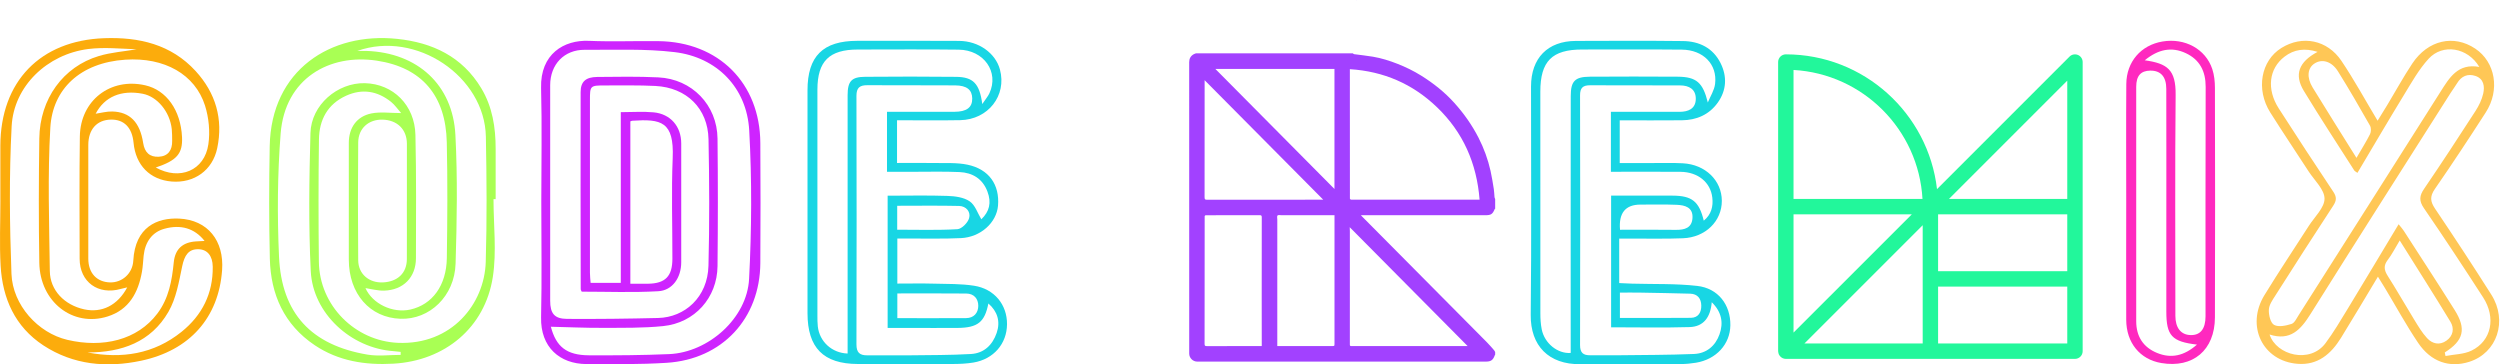 <svg width="796" height="116" viewBox="0 0 796 116" fill="none" xmlns="http://www.w3.org/2000/svg">
<path d="M0.114 63.754C0.114 57.95 0.1 52.146 0.114 46.342C0.182 25.981 12.789 12.885 33.181 12.161C44.245 11.765 54.489 14.101 62.301 22.636C68.666 29.6 71.125 37.903 69.158 47.203C67.669 54.263 61.796 58.373 54.666 57.8C47.741 57.24 43.193 52.611 42.524 45.441C42.073 40.634 39.505 37.999 35.326 38.081C30.846 38.162 28.114 41.194 28.114 46.165C28.114 58.223 28.1 70.281 28.114 82.34C28.114 86.942 30.805 89.81 35.052 89.919C38.891 90.014 42.223 87.078 42.442 82.968C43.029 72.261 50.036 69.271 57.043 69.599C66.167 70.036 71.398 76.659 70.715 86.04C69.622 101.103 60.457 111.564 44.928 114.855C34.028 117.163 23.374 116.234 13.8 109.966C4.771 104.025 0.797 95.04 0.196 84.579C-0.2 77.656 0.127 70.705 0.127 63.767L0.114 63.754ZM65.129 76.7C61.892 72.617 57.493 71.401 52.303 72.849C48.533 73.9 46.212 76.918 45.733 81.425C45.556 83.118 45.501 84.839 45.201 86.518C44.026 93.155 41.13 98.604 34.233 100.775C23.169 104.244 12.721 96.119 12.516 83.678C12.297 70.486 12.325 57.281 12.516 44.089C12.68 31.498 20.096 21.243 31.501 17.829C35.367 16.668 39.492 16.381 43.493 15.698C38.399 15.507 33.181 14.975 28.128 15.603C15.056 17.255 4.375 27.415 3.706 40.211C2.886 55.833 3.064 71.551 3.651 87.201C4.034 97.143 12.092 106.006 21.435 108.204C32.73 110.867 43.726 108.3 50.104 99.833C53.751 94.985 54.748 89.359 55.322 83.541C55.745 79.294 58.136 77.137 62.411 76.864C63.175 76.809 63.94 76.782 65.129 76.713V76.7ZM40.543 91.489C39.56 91.721 39.027 91.831 38.508 91.981C31.269 94.057 25.369 89.796 25.355 82.381C25.328 69.407 25.246 56.448 25.423 43.475C25.573 32.004 35.121 24.629 46.239 27.156C53 28.685 57.562 35.117 57.958 43.666C58.204 48.923 56.319 51.095 49.599 53.334C57.207 57.568 65.129 54.331 66.344 45.933C66.932 41.945 66.495 37.48 65.279 33.629C62.11 23.673 52.371 18.17 39.888 19.003C25.491 19.973 16.75 28.398 16.026 40.607C15.138 55.792 15.671 71.073 15.862 86.314C15.944 92.431 20.506 97.115 26.816 98.495C32.403 99.71 37.456 97.252 40.529 91.462L40.543 91.489ZM27.923 112.233C38.795 114.281 48.971 112.765 57.821 105.637C64.364 100.366 67.833 93.456 67.737 84.934C67.697 81.425 65.989 79.404 63.148 79.349C60.048 79.294 58.736 81.261 57.999 84.825C56.974 89.755 56.087 95.013 53.642 99.26C48.055 108.955 38.686 112.219 27.909 112.219L27.923 112.233ZM30.45 36.21C32.239 35.95 34.014 35.445 35.763 35.499C41.335 35.65 44.559 38.886 45.583 45.523C46.048 48.555 47.673 50.043 50.541 49.907C53.546 49.756 54.871 47.79 54.816 44.867C54.803 43.625 54.816 42.368 54.694 41.139C54.106 35.595 50.077 30.733 45.406 29.846C38.59 28.549 33.277 30.802 30.45 36.223V36.21Z" fill="#FCAC0C"/>
<path d="M157.132 63.397C157.132 71.686 158.17 80.125 156.913 88.21C154.4 104.365 141.629 114.866 125.252 115.795C116.32 116.3 107.769 114.989 100.203 109.909C90.464 103.368 86.189 93.768 85.916 82.379C85.629 70.443 85.656 58.508 85.875 46.572C86.325 22.224 105.338 10.165 126.454 12.378C137.709 13.552 147.174 18.018 153.239 28.096C156.804 34.023 157.815 40.577 157.815 47.364C157.815 52.704 157.815 58.057 157.815 63.397C157.582 63.397 157.35 63.397 157.118 63.397H157.132ZM116.361 91.733C118.573 96.717 125.007 99.817 130.648 98.561C137.641 96.99 142.148 90.913 142.271 82.16C142.449 69.883 142.531 57.593 142.257 45.316C141.93 30.472 134.376 21.5 119.994 19.315C104.915 17.034 90.751 24.941 89.358 42.503C88.333 55.503 88.265 68.654 88.839 81.682C89.631 99.79 99.096 109.895 117.016 112.913C120.445 113.487 124.05 112.995 127.574 112.995C127.574 112.681 127.574 112.353 127.561 112.039C126.809 111.957 126.058 111.862 125.307 111.807C111.758 110.865 99.615 99.817 98.946 86.339C98.222 71.7 98.441 57.006 98.85 42.353C99.096 33.394 107.455 26.279 116.183 26.484C125.17 26.703 132.054 33.449 132.273 42.953C132.573 56.022 132.464 69.105 132.437 82.187C132.437 88.278 128.435 92.361 122.288 92.539C120.308 92.593 118.3 92.02 116.361 91.733ZM127.725 36.003C126.605 34.733 125.703 33.394 124.515 32.438C120.171 28.956 115.35 28.15 110.214 30.472C104.273 33.162 101.637 38.174 101.555 44.387C101.377 57.347 101.391 70.32 101.527 83.28C101.678 97.373 113.137 108.557 126.659 109.158C143.855 109.909 154.263 96.745 154.659 83.416C155.055 70.115 154.96 56.801 154.7 43.5C154.332 24.327 132.478 9.565 113.766 16.215C115.131 16.215 115.924 16.188 116.716 16.215C132.901 16.788 144.183 26.949 145.003 43.008C145.713 56.623 145.481 70.307 145.057 83.935C144.743 94.314 136.78 101.811 127.52 101.497C117.767 101.183 111.075 93.535 111.061 82.679C111.047 70.279 111.047 57.88 111.061 45.493C111.061 40.673 113.574 37.054 118.273 36.112C121.141 35.538 124.214 36.003 127.697 36.003H127.725ZM129.555 64.134C129.555 58.002 129.582 51.857 129.555 45.726C129.528 41.192 126.468 38.215 121.797 38.092C117.385 37.983 114.093 40.864 114.052 45.343C113.943 57.852 113.943 70.347 114.052 82.856C114.093 87.267 117.508 90.121 121.933 89.917C126.618 89.698 129.514 86.94 129.541 82.542C129.582 76.411 129.541 70.266 129.541 64.134H129.555Z" fill="#A9FF54"/>
<path d="M172.35 64.172C172.35 52.114 172.596 40.056 172.281 27.997C171.995 17.182 179.561 12.662 187.483 13.003C194.873 13.317 202.276 13.003 209.665 13.099C228.828 13.331 241.981 26.468 242.09 45.532C242.172 58.273 242.172 71.014 242.09 83.755C241.981 101.426 229.934 114.413 212.26 115.519C203.764 116.052 195.214 115.97 186.678 115.915C178.25 115.86 172.063 110.575 172.281 101.016C172.555 88.74 172.35 76.449 172.35 64.159V64.172ZM175.396 104.048C177.062 110.371 180.381 113.088 187.497 113.129C196.02 113.17 204.57 113.116 213.08 112.747C225.564 112.201 237.87 101.317 238.512 88.808C239.331 73.076 239.427 57.249 238.553 41.531C237.788 27.902 228.268 18.206 214.787 16.595C205.349 15.461 195.72 15.925 186.172 15.857C179.643 15.816 175.191 20.487 175.177 27.123C175.15 49.997 175.163 72.858 175.177 95.731C175.177 99.814 176.516 101.508 180.545 101.535C190.215 101.603 199.885 101.481 209.542 101.248C218.051 101.044 225.318 94.639 225.577 84.602C225.919 71.192 225.864 57.754 225.591 44.33C225.386 34.498 218.598 27.875 208.682 27.369C203.341 27.096 197.987 27.219 192.646 27.205C187.907 27.205 187.839 27.26 187.839 31.917C187.839 50.23 187.839 68.556 187.839 86.869C187.839 87.947 187.975 89.04 188.057 90.064H197.659V35.713C201.347 35.713 204.762 35.454 208.108 35.768C213.476 36.273 216.89 40.247 216.904 45.627C216.931 58.259 216.931 70.891 216.904 83.509C216.904 88.384 214.118 92.481 209.583 92.727C201.47 93.191 193.302 92.864 185.216 92.864C185.066 92.508 184.902 92.317 184.902 92.112C184.875 71.178 184.82 50.243 184.875 29.308C184.875 25.963 186.527 24.543 190.174 24.502C196.662 24.433 203.15 24.324 209.624 24.638C220.332 25.157 228.336 33.432 228.459 44.125C228.609 57.658 228.596 71.205 228.459 84.738C228.35 94.803 221.22 102.805 211.14 103.829C204.707 104.485 198.205 104.362 191.718 104.389C186.322 104.417 180.914 104.157 175.382 104.034L175.396 104.048ZM200.705 90.337C202.726 90.337 204.529 90.351 206.332 90.337C211.837 90.269 214.09 87.975 214.09 82.376C214.104 71.697 213.749 60.99 214.186 50.325C214.664 38.676 210.553 37.83 201.306 38.444C201.197 38.444 201.101 38.513 200.705 38.636V90.337Z" fill="#CE24FF"/>
<path d="M285.616 38.302V51.89C289.658 51.89 293.592 51.835 297.526 51.903C301.036 51.972 304.642 51.726 308.043 52.436C314.9 53.87 318.328 58.827 317.768 65.505C317.303 70.885 312.236 75.515 305.981 75.815C300.531 76.075 295.054 75.924 289.59 75.952C288.375 75.952 287.145 75.952 285.711 75.952V90.29C289.672 90.29 293.606 90.209 297.553 90.318C301.746 90.427 305.994 90.332 310.119 90.973C316.607 91.97 320.677 97.009 320.636 103.236C320.595 109.436 316.375 114.352 309.955 115.431C307.729 115.8 305.434 115.896 303.167 115.896C293.155 115.937 283.143 115.937 273.118 115.896C262.164 115.855 257.124 110.747 257.11 99.74C257.11 76.075 257.11 52.409 257.11 28.743C257.11 17.873 262.027 13.011 272.968 12.997C283.785 12.997 294.589 12.956 305.407 13.025C311.621 13.066 316.976 16.917 318.383 22.147C320.609 30.409 314.654 38.084 305.721 38.261C299.138 38.384 292.554 38.288 285.602 38.288L285.616 38.302ZM282.419 35.598C289.781 35.598 296.816 35.625 303.836 35.598C307.811 35.584 309.586 34.219 309.559 31.365C309.518 28.606 307.865 27.213 304.109 27.186C294.78 27.118 285.452 27.186 276.136 27.131C273.719 27.118 272.694 27.951 272.694 30.518C272.763 56.901 272.763 83.285 272.694 109.668C272.694 112.222 273.705 113.151 276.109 113.137C280.548 113.096 284.987 113.178 289.413 113.137C295.996 113.055 302.607 113.096 309.177 112.714C313.288 112.468 316.006 109.873 317.344 105.995C318.587 102.39 317.604 99.14 314.695 96.627C313.547 102.554 311.321 104.356 304.915 104.411C299.793 104.452 294.685 104.411 289.563 104.411C287.227 104.411 284.878 104.411 282.624 104.411V62.309C289.18 62.309 295.436 62.159 301.678 62.378C304.096 62.459 306.868 62.815 308.753 64.112C310.502 65.3 311.28 67.895 312.455 69.82C315.036 67.348 315.733 64.535 314.408 61.012C312.864 56.888 309.627 54.976 305.502 54.785C300.394 54.553 295.272 54.717 290.15 54.703C287.596 54.703 285.028 54.703 282.419 54.703V35.598ZM312.769 33.113C313.848 31.501 314.572 30.682 315.023 29.712C318.178 22.939 313.302 15.906 305.229 15.81C294.535 15.674 283.84 15.77 273.145 15.77C264.049 15.77 260.279 19.484 260.265 28.497C260.252 52.504 260.265 76.498 260.265 100.505C260.265 101.639 260.265 102.786 260.388 103.919C260.921 108.767 264.868 112.4 269.881 112.564C269.881 111.43 269.881 110.31 269.881 109.177C269.881 82.903 269.881 56.628 269.881 30.34C269.881 25.875 271.11 24.482 275.454 24.455C285.124 24.373 294.794 24.359 304.464 24.468C309.846 24.537 311.881 26.572 312.755 33.113H312.769ZM285.711 101.297C293.128 101.297 300.38 101.338 307.62 101.284C310.092 101.27 311.471 99.618 311.485 97.378C311.485 95.125 310.119 93.472 307.647 93.459C300.408 93.39 293.169 93.431 285.711 93.431V101.297ZM285.67 73.139C292.226 73.139 298.55 73.343 304.847 72.975C306.199 72.893 308.139 70.94 308.562 69.479C309.149 67.485 307.647 65.628 305.393 65.573C298.878 65.423 292.363 65.519 285.67 65.519V73.139Z" fill="#18D6E4"/>
<path d="M757.134 88.089C752.996 94.958 749.253 101.308 745.374 107.576C742.219 112.684 737.999 116.357 731.538 115.838C720.42 114.964 714.998 103.78 720.994 93.975C725.556 86.519 730.432 79.254 735.144 71.893C736.974 69.039 740.143 66.117 740.129 63.249C740.129 60.367 736.947 57.459 735.089 54.618C731.019 48.336 726.826 42.123 722.838 35.786C718.221 28.439 719.874 19.304 726.416 15.261C733.054 11.151 740.99 12.653 745.525 19.399C749.568 25.408 753.05 31.799 757.025 38.436C758.145 36.619 759.183 34.981 760.18 33.315C762.816 28.945 765.261 24.452 768.089 20.205C773.074 12.735 781.283 10.905 788.14 15.493C794.518 19.768 796.075 28.644 791.472 35.786C786.186 43.994 780.819 52.146 775.259 60.176C773.634 62.525 773.771 64.136 775.314 66.43C781.406 75.471 787.388 84.579 793.22 93.784C798.534 102.168 795.078 112.397 786.186 115.21C779.917 117.19 774.016 115.237 769.919 109.147C766.122 103.507 762.857 97.512 759.347 91.681C758.719 90.643 758.077 89.618 757.148 88.116L757.134 88.089ZM778.415 112.219C778.497 112.602 778.578 112.984 778.647 113.353C781.433 112.806 784.506 112.834 786.965 111.618C793.289 108.518 794.791 101.131 790.612 94.671C784.452 85.139 778.223 75.662 771.79 66.308C770.137 63.904 770.329 62.306 771.886 60.039C777.445 51.887 782.854 43.625 788.208 35.322C789.287 33.642 790.216 31.744 790.653 29.819C791.172 27.538 790.857 25.066 788.167 24.179C785.763 23.373 783.714 24.206 782.348 26.487C781.706 27.552 780.941 28.549 780.272 29.6C765.371 53.061 750.401 76.495 735.636 100.038C732.535 104.995 729.203 108.641 722.633 106.511C724.777 113.121 735.499 115.906 740.43 109.283C742.998 105.842 745.197 102.114 747.437 98.44C752.846 89.55 758.186 80.606 763.718 71.401C764.442 72.303 764.961 72.862 765.371 73.504C770.779 81.889 776.243 90.247 781.556 98.7C785.367 104.763 784.438 108.409 778.415 112.219ZM737.889 16.504C733.874 15.261 730.459 15.685 727.4 18.034C722.401 21.857 721.636 28.412 725.556 34.53C731.265 43.407 737.029 52.242 742.902 61.023C744.022 62.702 743.995 63.822 742.902 65.488C736.674 74.979 730.555 84.538 724.463 94.111C723.562 95.518 722.455 97.102 722.401 98.645C722.332 100.298 722.933 102.838 724.081 103.452C725.501 104.217 727.864 103.698 729.626 103.138C730.596 102.824 731.251 101.335 731.921 100.298C746.959 76.645 761.997 52.993 776.994 29.313C779.876 24.766 782.567 20.068 789.41 21.311C785.749 15.111 777.773 13.773 773.265 18.716C770.165 22.103 767.856 26.241 765.439 30.201C760.426 38.395 755.591 46.684 750.606 55.041C750.073 54.645 749.745 54.509 749.581 54.249C744.213 45.837 738.723 37.48 733.546 28.945C730.405 23.769 731.893 19.727 737.903 16.518L737.889 16.504ZM764.073 76.563C762.53 79.117 761.56 81.07 760.262 82.749C758.842 84.593 759.101 86.041 760.276 87.884C763.199 92.473 765.876 97.211 768.731 101.854C769.974 103.875 771.203 105.965 772.801 107.685C774.467 109.474 776.748 110.034 778.947 108.464C781.146 106.893 781.501 104.531 780.204 102.414C775.041 93.92 769.7 85.535 764.073 76.563ZM750.292 50.276C751.958 47.408 753.406 45.114 754.621 42.71C754.99 41.973 755.004 40.703 754.608 40.006C751.302 34.202 747.97 28.398 744.418 22.731C742.397 19.495 739.324 18.648 736.92 20.232C734.721 21.666 734.379 24.643 736.332 27.839C740.826 35.185 745.429 42.464 750.305 50.276H750.292Z" fill="#FFC756"/>
<path d="M515.724 38.322V51.91C519.439 51.91 523.031 51.91 526.61 51.91C529.683 51.91 532.756 51.828 535.815 51.992C542.973 52.361 548.204 57.455 548.231 63.927C548.258 70.4 543.041 75.576 535.856 75.863C530.516 76.081 525.162 75.945 519.821 75.972C518.592 75.972 517.349 75.972 515.56 75.972C515.56 78.471 515.56 80.697 515.56 82.909C515.56 85.122 515.56 87.43 515.56 90.133C517.049 90.202 518.346 90.27 519.657 90.311C526.582 90.516 533.548 90.256 540.405 91.035C547.07 91.786 551.031 97.057 550.949 103.557C550.867 109.593 546.469 114.427 539.981 115.493C538.411 115.752 536.813 115.902 535.228 115.916C524.533 115.957 513.839 115.848 503.158 115.957C493.119 116.066 487.273 110.112 487.382 100.239C487.655 76.013 487.464 51.787 487.478 27.561C487.478 18.494 492.777 13.072 501.737 13.031C513.115 12.99 524.492 12.936 535.856 13.072C541.074 13.127 545.431 15.285 547.835 20.105C549.952 24.352 549.747 28.736 546.934 32.682C544.161 36.547 540.159 38.254 535.488 38.295C529.013 38.363 522.553 38.309 515.737 38.309L515.724 38.322ZM512.91 35.605C520.45 35.605 527.607 35.605 534.777 35.605C537.577 35.605 539.913 34.608 539.94 31.481C539.968 28.435 537.823 27.193 534.928 27.193C525.367 27.193 515.819 27.193 506.258 27.152C503.977 27.152 503.089 27.971 503.089 30.375C503.158 56.867 503.158 83.374 503.089 109.866C503.089 112.311 504.073 113.13 506.272 113.116C509.236 113.103 512.186 113.157 515.15 113.116C523.222 113.021 531.295 113.035 539.353 112.707C543.314 112.543 546.169 110.18 547.494 106.452C548.778 102.806 548.231 99.379 545.021 96.224C544.639 100.935 542.481 104.008 537.96 104.144C529.696 104.39 521.433 104.213 512.978 104.213V62.289C519.63 62.289 526.091 62.261 532.551 62.289C538.752 62.316 540.992 64.132 542.481 70.264C544.885 68.297 545.527 65.716 545.199 62.917C544.639 58.042 540.623 54.764 535.092 54.71C527.743 54.641 520.381 54.696 512.91 54.696V35.605ZM543.765 32.641C544.571 30.661 545.841 28.75 546.087 26.701C546.838 20.474 542.317 15.872 535.488 15.803C524.916 15.694 514.344 15.763 503.772 15.763C494.17 15.763 490.442 19.491 490.442 29.173C490.442 52.702 490.442 76.231 490.455 99.761C490.455 101.454 490.551 103.189 490.879 104.841C491.78 109.361 495.973 112.679 500.112 112.379C500.112 85.108 500.085 57.85 500.126 30.579C500.126 25.786 501.491 24.462 506.204 24.421C515.532 24.366 524.848 24.352 534.176 24.421C540.2 24.462 542.208 26.346 543.765 32.614V32.641ZM515.778 101.222C523.441 101.222 530.898 101.277 538.37 101.195C540.801 101.167 541.73 99.392 541.689 97.275C541.648 95.104 540.541 93.575 538.151 93.506C532.811 93.356 527.484 93.261 522.143 93.165C520.026 93.124 517.923 93.165 515.778 93.165V101.222ZM515.806 73.159C521.843 73.159 527.702 73.104 533.562 73.186C536.362 73.227 538.711 72.599 538.889 69.376C539.08 66.003 536.471 65.32 533.876 65.211C530.038 65.047 526.173 65.143 522.334 65.143C517.527 65.143 515.355 67.819 515.819 73.173L515.806 73.159Z" fill="#18D6E4"/>
<path d="M676.989 64.299C676.989 51.776 676.92 39.268 677.016 26.745C677.07 19.644 681.701 14.359 688.544 13.212C695.646 12.024 702.257 15.588 704.388 21.979C705.016 23.877 705.234 25.994 705.234 28.001C705.289 52.35 705.33 76.699 705.234 101.047C705.194 111.508 698.241 117.298 688.161 115.591C681.373 114.444 677.016 109.159 676.989 101.826C676.934 89.317 676.989 76.794 676.989 64.272V64.299ZM682.889 19.193C690.101 20.217 692.805 22.157 692.723 30.241C692.491 53.675 692.641 77.109 692.641 100.556C692.641 104.38 694.39 106.592 697.449 106.687C700.577 106.797 702.243 104.748 702.243 100.692C702.243 76.344 702.202 51.995 702.284 27.646C702.298 22.689 700.399 19.002 695.96 16.926C691.412 14.796 687.164 15.697 682.889 19.193ZM699.498 109.719C691.467 108.777 689.759 106.851 689.759 99.19C689.759 90.437 689.759 81.697 689.759 72.943C689.759 58.058 689.787 43.173 689.746 28.288C689.746 24.383 687.943 22.443 684.637 22.484C681.66 22.525 680.171 24.096 680.171 27.633C680.144 52.514 680.171 77.395 680.171 102.29C680.171 107.124 682.397 110.579 686.823 112.382C691.303 114.212 695.414 113.324 699.498 109.733V109.719Z" fill="#FF29BF"/>
<path d="M380.821 16.975C397.456 16.975 414.091 16.975 430.727 16.975C430.867 17.069 430.999 17.226 431.148 17.247C433.14 17.522 435.147 17.715 437.128 18.052C439.826 18.511 442.433 19.328 444.983 20.333C447.593 21.361 450.113 22.583 452.492 24.069C456.383 26.498 459.96 29.322 463.053 32.754C466.092 36.129 468.689 39.805 470.763 43.853C472.482 47.209 473.763 50.737 474.591 54.417C475.02 56.323 475.319 58.261 475.627 60.193C475.764 61.053 475.769 61.932 475.856 62.801C475.875 62.992 475.989 63.173 476.059 63.359V66.48C476.018 66.492 475.95 66.493 475.939 66.518C475.25 68.193 474.749 68.526 472.953 68.526C460.005 68.526 447.056 68.527 434.108 68.528C433.868 68.528 433.628 68.528 433.322 68.528C433.442 68.668 433.503 68.75 433.575 68.822C439.317 74.607 445.059 80.391 450.801 86.176C458.365 93.796 465.932 101.413 473.487 109.041C474.267 109.829 474.983 110.679 475.716 111.513C475.861 111.676 475.946 111.893 476.059 112.085V112.936C476.019 112.991 475.963 113.04 475.941 113.101C475.397 114.65 474.719 115.135 473.087 115.135C442.621 115.135 412.154 115.135 381.687 115.135C381.488 115.135 381.288 115.13 381.089 115.125C379.765 115.092 378.643 113.934 378.643 112.605C378.642 92.853 378.64 73.1 378.639 53.347C378.637 42.165 378.639 30.983 378.636 19.801C378.636 18.697 379.076 17.848 380.026 17.294C380.271 17.151 380.554 17.08 380.821 16.975ZM429.797 22.026C429.797 22.5 429.797 22.947 429.797 23.395C429.797 36.681 429.795 49.967 429.811 63.253C429.811 63.365 430.038 63.573 430.159 63.573C443.556 63.587 456.954 63.584 470.351 63.582C470.582 63.582 470.814 63.582 471.099 63.582C470.199 52.026 465.871 42.143 457.537 34.141C449.782 26.695 440.527 22.704 429.797 22.026ZM424.907 68.519C424.752 68.519 424.615 68.519 424.478 68.519C419.012 68.521 413.546 68.523 408.08 68.527C407.625 68.527 407.003 68.371 406.764 68.605C406.534 68.83 406.692 69.466 406.692 69.922C406.69 82.923 406.69 95.923 406.69 108.924C406.69 109.335 406.69 109.744 406.69 110.188C406.804 110.188 406.919 110.188 407.033 110.188C412.698 110.187 418.364 110.185 424.029 110.186C424.905 110.186 424.904 110.193 424.904 109.326C424.904 98.666 424.906 88.005 424.906 77.345C424.906 74.416 424.906 71.488 424.906 68.518L424.907 68.519ZM401.714 110.189C401.729 110.129 401.744 110.096 401.744 110.062C401.739 104.992 401.73 99.923 401.729 94.853C401.726 86.308 401.719 77.763 401.746 69.219C401.748 68.609 401.595 68.511 401.03 68.513C395.307 68.535 389.583 68.522 383.859 68.534C383.757 68.534 383.566 68.725 383.566 68.828C383.553 82.372 383.561 95.915 383.536 109.459C383.535 110.123 383.714 110.207 384.31 110.204C390.104 110.178 395.896 110.189 401.714 110.189ZM383.552 25.536C383.552 25.804 383.552 26.071 383.552 26.338C383.552 38.488 383.561 50.639 383.536 62.789C383.535 63.471 383.686 63.605 384.354 63.603C396.294 63.577 408.236 63.583 420.177 63.582C420.559 63.582 420.941 63.582 421.315 63.582C408.722 50.895 396.148 38.227 383.552 25.536ZM429.747 72.338C429.76 72.636 429.796 73.088 429.797 73.54C429.802 85.585 429.805 97.629 429.793 109.674C429.793 110.087 429.88 110.196 430.301 110.195C442.572 110.183 454.841 110.185 467.112 110.185C467.262 110.185 467.413 110.185 467.563 110.185L467.396 110.292C454.824 97.618 442.253 84.945 429.747 72.338ZM386.967 21.945C399.645 34.724 412.223 47.402 424.892 60.172V21.945H386.967Z" fill="#A241FF"/>
<path d="M431.998 0C431.976 0.03 431.953 0.059 431.931 0.087C431.922 0.058 431.912 0.028 431.903 0C431.935 0 431.967 0 431.998 0Z" fill="#A241FF"/>
<path d="M661.608 17.495C660.695 17.119 659.637 17.324 658.937 18.026L616.745 60.22C613.97 36.106 593.457 17.309 568.608 17.306C567.958 17.306 567.336 17.566 566.876 18.025C566.415 18.484 566.157 19.107 566.157 19.757V111.819C566.157 111.859 566.173 111.895 566.175 111.935C566.18 112.053 566.204 112.168 566.227 112.285C566.251 112.409 566.275 112.531 566.318 112.649C566.33 112.684 566.33 112.721 566.344 112.756C566.374 112.827 566.426 112.882 566.46 112.949C566.52 113.063 566.58 113.173 566.657 113.276C566.727 113.37 566.807 113.451 566.89 113.533C566.974 113.618 567.057 113.7 567.153 113.772C567.254 113.846 567.361 113.905 567.472 113.964C567.541 114 567.597 114.052 567.67 114.082C567.699 114.094 567.731 114.09 567.76 114.1C568.029 114.201 568.31 114.27 568.608 114.27H660.668C662.021 114.27 663.119 113.172 663.119 111.819V19.757C663.119 18.765 662.522 17.872 661.606 17.493M658.217 25.673V63.334H620.554L658.217 25.673ZM658.217 86.351H617.086V68.237H658.217V86.351ZM571.059 105.902V68.24H608.723L571.059 105.902ZM571.059 22.276C593.141 23.506 610.889 41.255 612.118 63.336H571.059V22.276ZM612.186 71.707V109.368H574.523L612.186 71.707ZM617.088 91.254H658.219V109.368H617.088V91.254Z" fill="#22F79B"/>
</svg>
